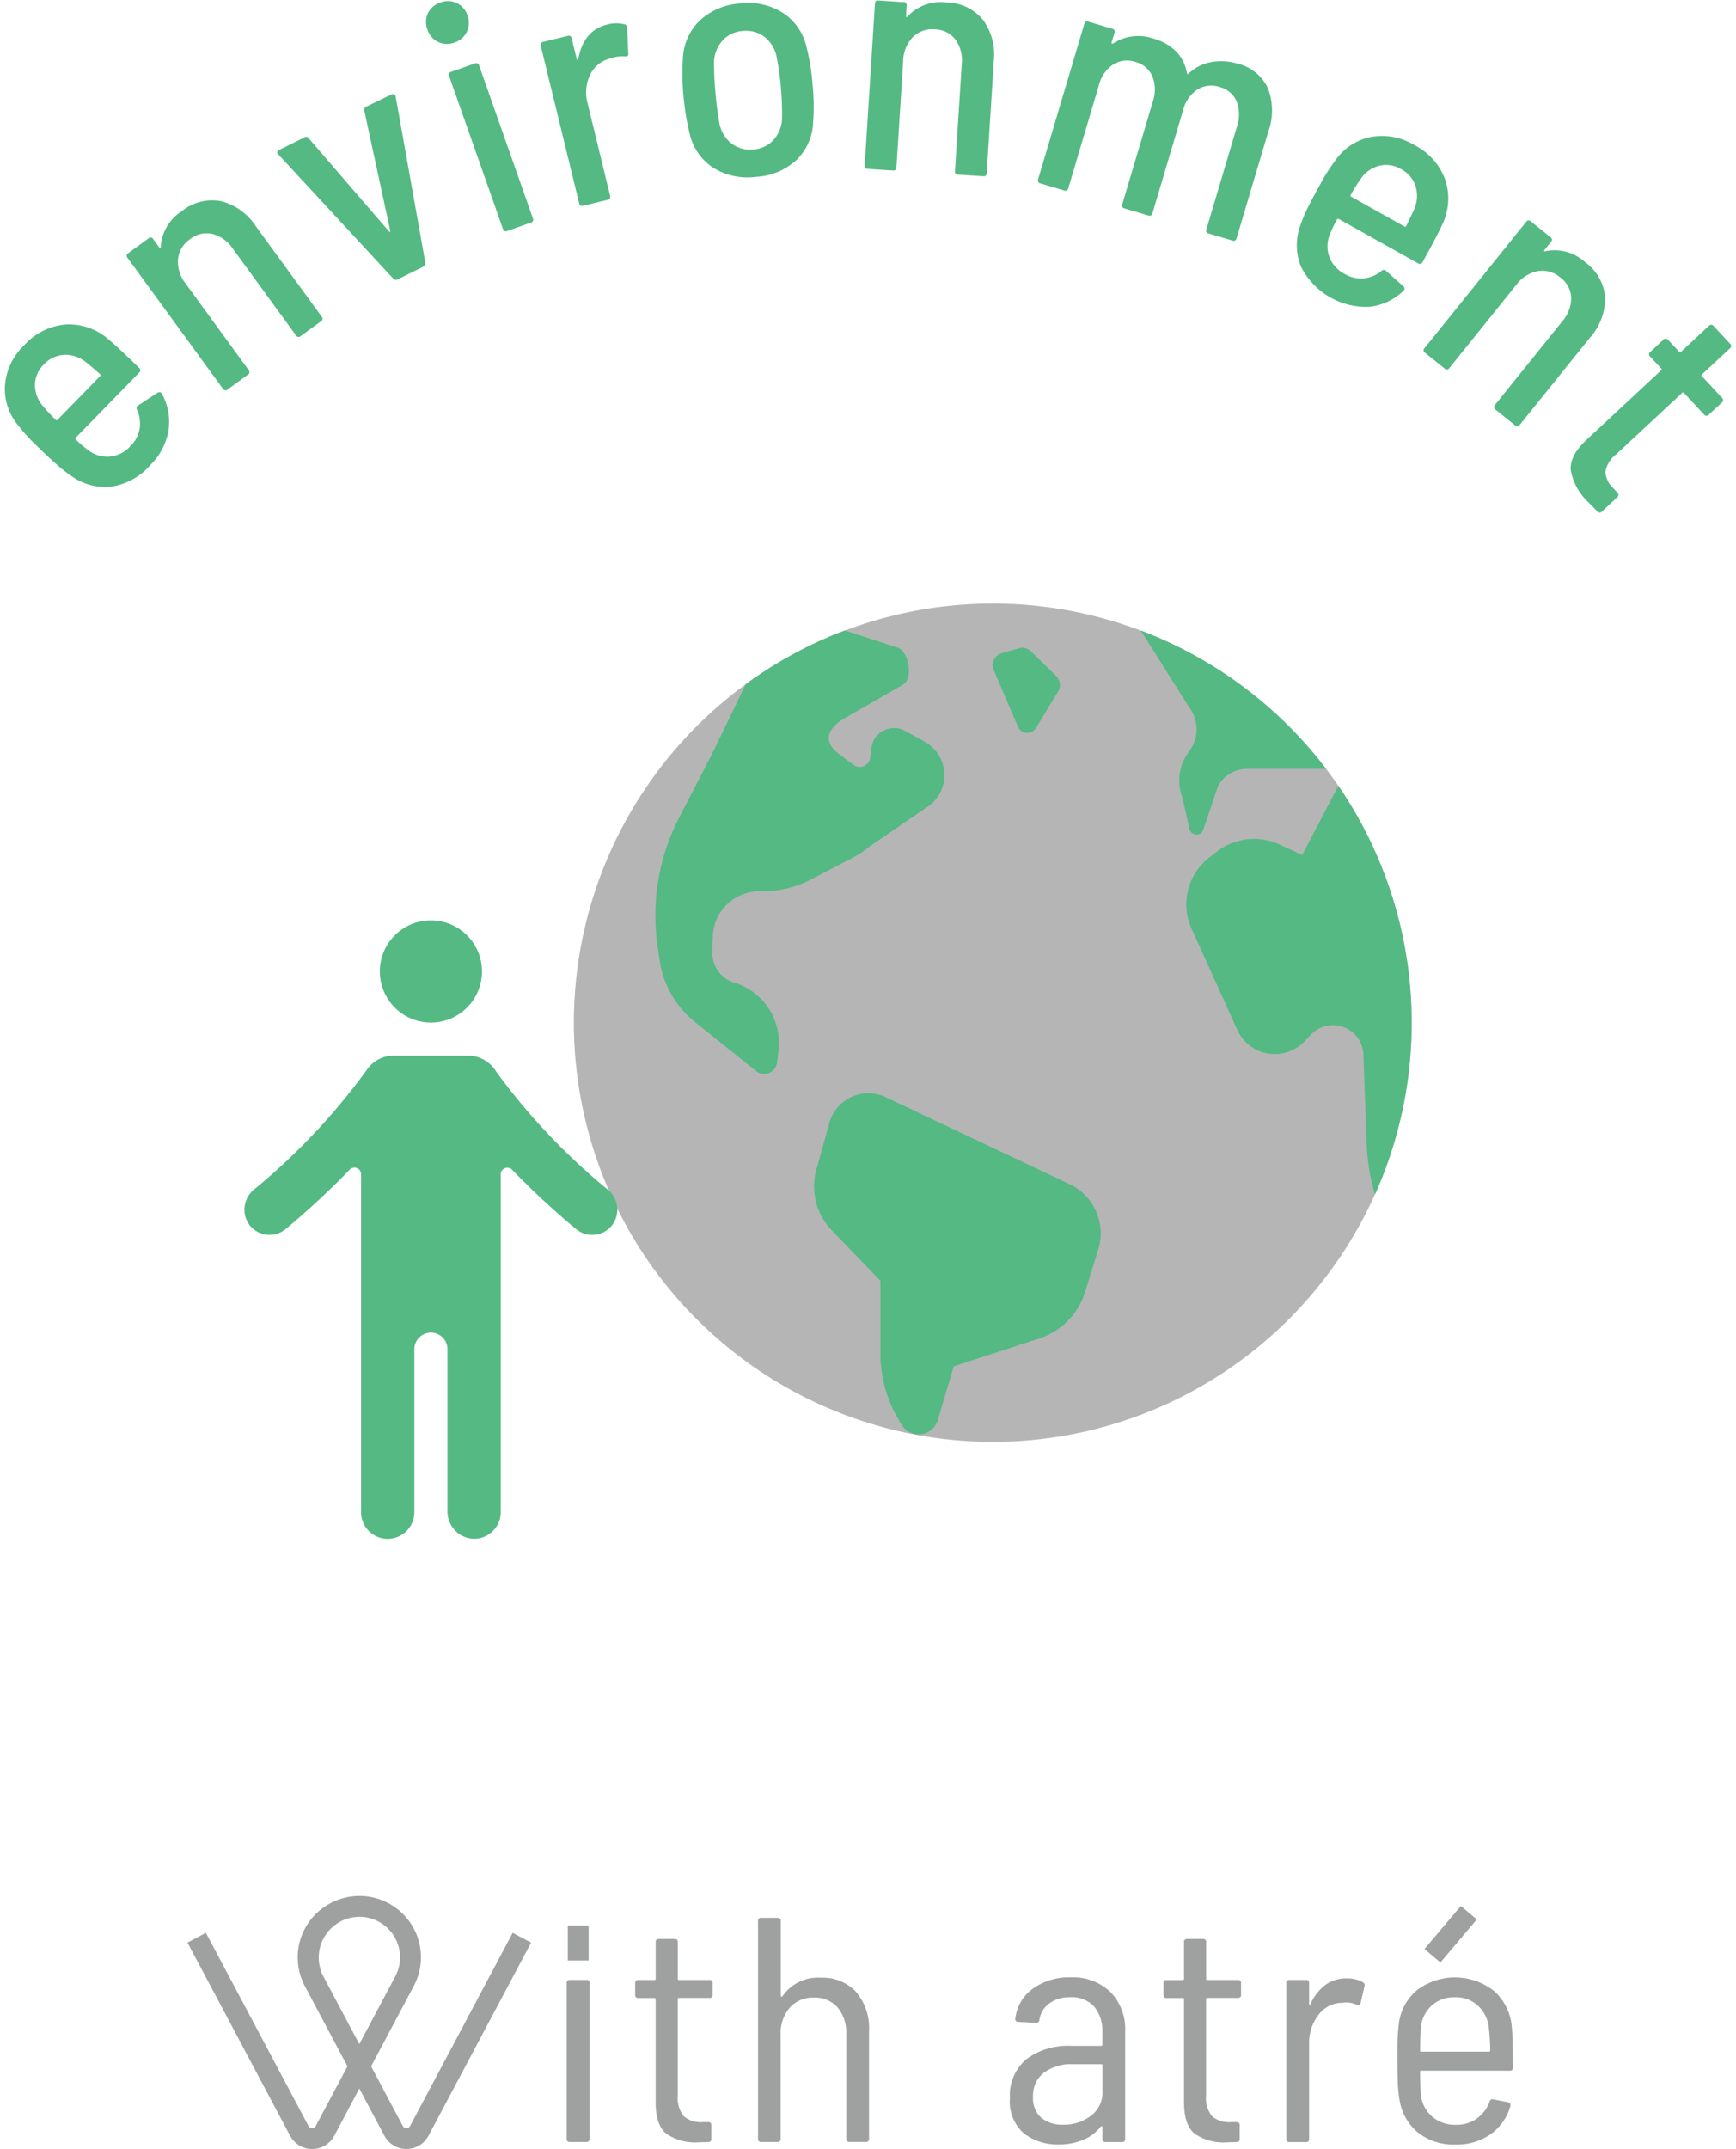 <svg xmlns="http://www.w3.org/2000/svg" xmlns:xlink="http://www.w3.org/1999/xlink" width="215" height="266" viewBox="0 0 215 266"><defs><clipPath id="a"><rect width="215" height="266" fill="none"/></clipPath></defs><g clip-path="url(#a)"><path d="M182.9,237.578l-1.974-1.668-4.509,5.335,1.974,1.669Zm-110,.767H70.319v4.321H72.9ZM44.52,237.261a5.043,5.043,0,0,0-4.463,7.391l4.444,8.361,4.453-8.378a5.015,5.015,0,0,0-4.434-7.374M50.342,266h0a3.1,3.1,0,0,1-2.739-1.646l-3.1-5.836-3.1,5.836a3.1,3.1,0,0,1-5.476,0l-12.706-23.9L25.5,239.24l12.7,23.9a.516.516,0,0,0,.912,0l3.922-7.375-5.262-9.9a7.566,7.566,0,0,1,2.949-10.176,7.652,7.652,0,0,1,7.583-.006,7.574,7.574,0,0,1,2.928,10.164l-5.272,9.918,3.922,7.375a.516.516,0,0,0,.912,0l12.7-23.9,2.283,1.212-12.706,23.9A3.1,3.1,0,0,1,50.342,266m126.944-17.735a4.3,4.3,0,0,0-1.328,2.755q-.079,1.665-.079,2.773a.14.14,0,0,0,.158.16H184.4a.141.141,0,0,0,.158-.16q0-1.147-.158-2.733a4.392,4.392,0,0,0-1.329-2.774,4,4,0,0,0-2.872-1.07,4.114,4.114,0,0,0-2.912,1.049m5.627,13.95a4.285,4.285,0,0,0,1.565-2.081.367.367,0,0,1,.475-.277l1.823.356a.324.324,0,0,1,.258.179.449.449,0,0,1,.019.3,6.439,6.439,0,0,1-2.456,3.488,7.268,7.268,0,0,1-4.32,1.268,7.1,7.1,0,0,1-4.716-1.526,6.6,6.6,0,0,1-2.258-4.141,18.494,18.494,0,0,1-.2-2.339c-.026-.9-.04-1.644-.04-2.238v-1.248a27.27,27.27,0,0,1,.159-3.29,6.439,6.439,0,0,1,2.2-4.279,7.814,7.814,0,0,1,9.69.118,6.746,6.746,0,0,1,2.138,4.6q.118,1.308.12,4.8a.351.351,0,0,1-.4.4H176.037a.14.14,0,0,0-.158.16c0,.817.026,1.73.079,2.733a4.216,4.216,0,0,0,1.366,2.755,4.311,4.311,0,0,0,2.994,1.049,4.379,4.379,0,0,0,2.6-.772m-14.128-16.863a.372.372,0,0,1,.2.478l-.476,2.059c-.026.264-.186.344-.475.237a3.444,3.444,0,0,0-1.388-.277l-.476.04a3.642,3.642,0,0,0-2.891,1.506,5.605,5.605,0,0,0-1.151,3.567v11.769a.35.35,0,0,1-.4.4h-2.021a.351.351,0,0,1-.4-.4V245.472a.351.351,0,0,1,.4-.4h2.021a.351.351,0,0,1,.4.4v2.575c0,.079.021.12.06.12s.073-.027.1-.079a5.877,5.877,0,0,1,1.8-2.358,4.308,4.308,0,0,1,2.674-.853,4.031,4.031,0,0,1,2.021.475m-15.494,1.943h-3.765a.14.14,0,0,0-.158.158v11.888a3.633,3.633,0,0,0,.733,2.6,3.234,3.234,0,0,0,2.359.731h.673a.352.352,0,0,1,.4.4v1.665a.351.351,0,0,1-.4.4l-1.228.038a6.28,6.28,0,0,1-3.923-1.049q-1.347-1.05-1.347-3.9v-12.76a.141.141,0,0,0-.16-.158h-1.981a.35.35,0,0,1-.4-.4v-1.426a.351.351,0,0,1,.4-.4h1.981a.141.141,0,0,0,.16-.158V240.4a.35.35,0,0,1,.4-.4h1.941a.35.35,0,0,1,.4.4v4.518a.14.14,0,0,0,.158.158h3.765a.351.351,0,0,1,.4.4V246.9a.351.351,0,0,1-.4.4m-18.208,14.6a3.582,3.582,0,0,0,1.446-3.031v-3.209a.141.141,0,0,0-.158-.16h-3.488a5.71,5.71,0,0,0-3.606,1.051,3.571,3.571,0,0,0-1.347,2.991,3.177,3.177,0,0,0,1.03,2.6,4.087,4.087,0,0,0,2.695.851,5.534,5.534,0,0,0,3.428-1.09m2.456-15.316a6.579,6.579,0,0,1,1.8,4.835v13.315a.351.351,0,0,1-.4.4h-2.021a.351.351,0,0,1-.4-.4V263.3a.135.135,0,0,0-.06-.12c-.039-.026-.086-.012-.139.041a5.355,5.355,0,0,1-2.217,1.663,7.851,7.851,0,0,1-3.013.556,6.811,6.811,0,0,1-4.26-1.347,5.192,5.192,0,0,1-1.763-4.4,5.818,5.818,0,0,1,2.04-4.814,8.634,8.634,0,0,1,5.567-1.644h3.687a.14.14,0,0,0,.158-.158v-1.507a4.718,4.718,0,0,0-1.011-3.19,3.739,3.739,0,0,0-2.992-1.168,4.178,4.178,0,0,0-2.575.772,3.045,3.045,0,0,0-1.228,2.04.379.379,0,0,1-.437.358l-2.179-.119a.361.361,0,0,1-.3-.119.3.3,0,0,1-.059-.278,5.241,5.241,0,0,1,2.159-3.705,7.567,7.567,0,0,1,4.657-1.406,6.679,6.679,0,0,1,4.972,1.822m-31.509-.02a6.9,6.9,0,0,1,1.6,4.816v13.354a.35.35,0,0,1-.4.4h-2.021a.351.351,0,0,1-.4-.4V251.772a4.84,4.84,0,0,0-1.07-3.288,3.688,3.688,0,0,0-2.932-1.228,3.841,3.841,0,0,0-2.993,1.248,4.8,4.8,0,0,0-1.128,3.349v12.878a.351.351,0,0,1-.4.4H94.28a.351.351,0,0,1-.4-.4V237.785a.35.35,0,0,1,.4-.4H96.3a.351.351,0,0,1,.4.4v9.232a.135.135,0,0,0,.059.12c.039.026.085.012.139-.041a5.333,5.333,0,0,1,4.755-2.3,5.628,5.628,0,0,1,4.379,1.763m-18.17.734H84.1a.14.14,0,0,0-.158.158v11.888a3.633,3.633,0,0,0,.733,2.6,3.237,3.237,0,0,0,2.359.731H87.7a.352.352,0,0,1,.4.4v1.665a.351.351,0,0,1-.4.4l-1.228.038a6.28,6.28,0,0,1-3.923-1.049q-1.347-1.05-1.347-3.9v-12.76a.141.141,0,0,0-.16-.158H79.063a.35.35,0,0,1-.4-.4v-1.426a.351.351,0,0,1,.4-.4h1.981a.141.141,0,0,0,.16-.158V240.4a.35.35,0,0,1,.4-.4h1.941a.35.35,0,0,1,.4.4v4.518a.14.14,0,0,0,.158.158H87.86a.351.351,0,0,1,.4.4V246.9a.351.351,0,0,1-.4.4M70.187,264.731V245.472a.351.351,0,0,1,.4-.4h2.022a.352.352,0,0,1,.4.4v19.259a.351.351,0,0,1-.4.4H70.583a.35.35,0,0,1-.4-.4" fill="#9fa0a0"/><path d="M174.831,126.589A51.879,51.879,0,1,1,122.952,74.71a51.879,51.879,0,0,1,51.879,51.879" fill="#b5b5b6"/><path d="M47.042,120.247a6.325,6.325,0,1,1,6.325,6.323,6.325,6.325,0,0,1-6.325-6.323m28.241,27.009A79.586,79.586,0,0,1,61.419,132.6a4.029,4.029,0,0,0-3.439-1.931H48.753a4.024,4.024,0,0,0-3.367,1.816,79.717,79.717,0,0,1-13.943,14.767,3.212,3.212,0,0,0-.505,4.429,3.132,3.132,0,0,0,4.468.429,99.072,99.072,0,0,0,7.9-7.333.816.816,0,0,1,1.41.559v41.83a3.3,3.3,0,0,0,6.6,0V167a2.048,2.048,0,0,1,4.1,0v20.045a3.375,3.375,0,0,0,3.081,3.406,3.3,3.3,0,0,0,3.519-3.293v-41.81a.818.818,0,0,1,1.411-.562,98.65,98.65,0,0,0,7.892,7.325,3.133,3.133,0,0,0,4.469-.431,3.209,3.209,0,0,0-.5-4.427" fill="#54b983"/><path d="M96.229,131.53l.184-1.474a7.791,7.791,0,0,0-5.46-8.418,3.866,3.866,0,0,1-2.74-3.841l.07-1.924a5.763,5.763,0,0,1,5.758-5.553h.441a12.807,12.807,0,0,0,5.9-1.439l5.121-2.656a12.806,12.806,0,0,0,2.288-1.516L115.25,99.6a4.737,4.737,0,0,0-.734-7.792l-2.423-1.342a2.828,2.828,0,0,0-4.179,2.167l-.121,1.112a1.328,1.328,0,0,1-2.118.918l-1.74-1.305c-2.055-1.541-1.506-3.213.721-4.492l7.183-4.123c1.286-.739.733-4.12-.677-4.579l-6.525-2.127a51.685,51.685,0,0,0-12.266,6.643l-4.265,8.8-4,7.739a26.318,26.318,0,0,0-2.675,15.808l.256,1.79a12.071,12.071,0,0,0,4.407,7.714l7.557,6.044a1.593,1.593,0,0,0,2.579-1.047" fill="#54b983"/><path d="M147.048,93.337a5.858,5.858,0,0,0-.625,5.341l.9,3.939a.886.886,0,0,0,1.7.086l1.83-5.417a4.12,4.12,0,0,1,3.6-2.116h9.783a52.031,52.031,0,0,0-22.951-17.125l5.978,9.486a4.5,4.5,0,0,1,.156,5.257Z" fill="#54b983"/><path d="M165.749,97.263l-4.472,8.571-2.783-1.293a7.539,7.539,0,0,0-7.806.888l-.94.731a7.318,7.318,0,0,0-2.176,8.789l5.664,12.527a5.1,5.1,0,0,0,8.328,1.419l.8-.839a3.765,3.765,0,0,1,6.486,2.46l.419,11.182a24.549,24.549,0,0,0,1.023,6.139,51.932,51.932,0,0,0-4.544-50.574" fill="#54b983"/><path d="M126.159,80.244l-2.078.6a1.561,1.561,0,0,0-1,2.113l2.988,6.989a1.261,1.261,0,0,0,2.238.158l2.733-4.512a1.564,1.564,0,0,0-.244-1.925l-3.11-3.039a1.564,1.564,0,0,0-1.525-.384" fill="#54b983"/><path d="M134.369,159.947l1.646-5.29a6.731,6.731,0,0,0-3.55-8.083L109.678,135.8a5.006,5.006,0,0,0-6.962,3.187l-1.606,5.775a7.832,7.832,0,0,0,1.909,7.529l6.017,6.241v8.976a16.17,16.17,0,0,0,2.695,8.937,2.46,2.46,0,0,0,4.407-.659l1.979-6.662,10.594-3.448a8.765,8.765,0,0,0,5.658-5.73" fill="#54b983"/><path d="M211.629,51.332l1.621-1.509a.363.363,0,0,0,.021-.58l-2.488-2.673a.143.143,0,0,1,.009-.231l3.453-3.216a.362.362,0,0,0,.021-.579l-2.041-2.193a.363.363,0,0,0-.58-.021l-3.453,3.216a.147.147,0,0,1-.232-.009l-1.37-1.472a.364.364,0,0,0-.581-.021l-1.621,1.51a.362.362,0,0,0-.021.579l1.37,1.473a.144.144,0,0,1-.008.231l-9.22,8.583q-2.162,2.013-1.966,3.82a7.184,7.184,0,0,0,2.153,3.909l1.121,1.144a.364.364,0,0,0,.581.021l1.892-1.762a.362.362,0,0,0,.021-.579l-.532-.572a2.878,2.878,0,0,1-.944-2.007,3.286,3.286,0,0,1,1.265-2.1l8.229-7.66a.144.144,0,0,1,.231.009l2.49,2.672a.362.362,0,0,0,.579.021m-15.308-18.88a5.622,5.622,0,0,0-4.9-1.367c-.093.028-.153.026-.176-.01s-.008-.086.043-.151l.8-.99a.363.363,0,0,0-.063-.577L189.591,27.4a.364.364,0,0,0-.578.061L176.428,43.09a.36.36,0,0,0,.063.575l2.429,1.956a.363.363,0,0,0,.577-.061l8.286-10.29a4.371,4.371,0,0,1,2.674-1.718,3.426,3.426,0,0,1,2.8.807,3.278,3.278,0,0,1,1.334,2.5,4.416,4.416,0,0,1-1.127,2.937l-8.313,10.322a.362.362,0,0,0,.062.577l2.428,1.956a.363.363,0,0,0,.577-.063l8.673-10.767a7.339,7.339,0,0,0,1.9-5.006,5.943,5.943,0,0,0-2.47-4.36M173.528,20.946a3.631,3.631,0,0,1,1.786,2.1,4.041,4.041,0,0,1-.137,2.767q-.29.686-1.017,2.158a.147.147,0,0,1-.223.064l-6.59-3.685a.143.143,0,0,1-.063-.223,21.636,21.636,0,0,1,1.287-2.052,3.976,3.976,0,0,1,2.258-1.558,3.593,3.593,0,0,1,2.7.426M166.52,33.9a3.921,3.921,0,0,1-1.9-2.144,3.855,3.855,0,0,1,.091-2.77,14.474,14.474,0,0,1,.874-1.815.145.145,0,0,1,.223-.063l9.813,5.485a.363.363,0,0,0,.558-.156Q178,29.179,178.57,27.9a7.428,7.428,0,0,0,.443-5.583,7.806,7.806,0,0,0-3.859-4.366,7.7,7.7,0,0,0-5.363-1,7,7,0,0,0-4.365,2.847,21.08,21.08,0,0,0-1.8,2.8q-1.039,1.863-1.618,3.02a19.171,19.171,0,0,0-.958,2.261,7.177,7.177,0,0,0,.042,5.053,9.031,9.031,0,0,0,8.511,5.041A7.13,7.13,0,0,0,173.807,36c.191-.175.188-.365-.011-.57l-2.135-1.9a.382.382,0,0,0-.57.011,4.152,4.152,0,0,1-2.181.919,4,4,0,0,1-2.39-.561M153.284,7.88a7.093,7.093,0,0,0-3.168-.214,5.526,5.526,0,0,0-2.881,1.412c-.118.107-.2.1-.249-.031a4.841,4.841,0,0,0-1.306-2.658,6.287,6.287,0,0,0-2.779-1.6,5.762,5.762,0,0,0-5.056.593c-.069.037-.118.037-.149,0a.135.135,0,0,1-.025-.135l.351-1.179a.361.361,0,0,0-.276-.51L134.8,2.681a.361.361,0,0,0-.51.276l-5.722,19.231a.364.364,0,0,0,.277.511l2.95.877a.363.363,0,0,0,.51-.276l3.79-12.743a4.316,4.316,0,0,1,1.772-2.575,3.257,3.257,0,0,1,2.769-.312,3.126,3.126,0,0,1,2.082,1.775,4.532,4.532,0,0,1,.039,3.179l-3.767,12.664a.364.364,0,0,0,.277.511l2.949.877a.364.364,0,0,0,.511-.275l3.79-12.743a4.318,4.318,0,0,1,1.772-2.576,3.258,3.258,0,0,1,2.768-.312,3.108,3.108,0,0,1,2.1,1.782,4.59,4.59,0,0,1,.02,3.172l-3.767,12.664a.363.363,0,0,0,.277.511l2.949.877a.364.364,0,0,0,.511-.277l3.93-13.213a7.643,7.643,0,0,0-.051-5.367,5.55,5.55,0,0,0-3.741-3.039M117.208.306a5.627,5.627,0,0,0-4.795,1.71c-.061.079-.111.111-.151.1s-.058-.066-.052-.147l.08-1.27a.363.363,0,0,0-.382-.436l-3.113-.2a.362.362,0,0,0-.435.382l-1.27,20.025a.363.363,0,0,0,.384.435l3.113.2a.363.363,0,0,0,.435-.384l.835-13.185a4.364,4.364,0,0,1,1.195-2.946,3.413,3.413,0,0,1,2.753-.956,3.271,3.271,0,0,1,2.53,1.27,4.41,4.41,0,0,1,.773,3.049l-.838,13.227a.363.363,0,0,0,.384.436l3.111.2a.362.362,0,0,0,.436-.382l.874-13.8a7.326,7.326,0,0,0-1.337-5.182,5.937,5.937,0,0,0-4.53-2.139M93.313,18.5a3.735,3.735,0,0,1-2.677-.711,4.1,4.1,0,0,1-1.509-2.377,36.185,36.185,0,0,1-.512-3.909,36.011,36.011,0,0,1-.181-3.9A4.111,4.111,0,0,1,89.5,5a3.7,3.7,0,0,1,2.472-1.167,3.749,3.749,0,0,1,2.678.711A4.105,4.105,0,0,1,96.157,6.92a33.641,33.641,0,0,1,.55,3.866,35.419,35.419,0,0,1,.144,3.942,4.117,4.117,0,0,1-1.065,2.607A3.7,3.7,0,0,1,93.313,18.5m.3,3.391a7.992,7.992,0,0,0,5.064-2.117,6.87,6.87,0,0,0,2.031-4.732,25.94,25.94,0,0,0-.08-4.608A25.922,25.922,0,0,0,99.9,5.889a6.848,6.848,0,0,0-2.847-4.237A7.956,7.956,0,0,0,91.71.437a8.005,8.005,0,0,0-5.083,2.141,6.883,6.883,0,0,0-2.053,4.713,28.117,28.117,0,0,0,.076,4.565,29.4,29.4,0,0,0,.733,4.549,6.836,6.836,0,0,0,2.855,4.3,8.067,8.067,0,0,0,5.377,1.189M75.207,3.036q-2.951.721-3.6,4.3c-.014.06-.042.088-.084.083s-.076-.044-.1-.125l-.623-2.551a.361.361,0,0,0-.494-.3l-3.031.739a.361.361,0,0,0-.3.494l4.756,19.493a.363.363,0,0,0,.5.3l3.03-.739a.362.362,0,0,0,.3-.5L72.754,12.715a4.934,4.934,0,0,1,.283-3.342,3.667,3.667,0,0,1,2.245-2.047A5.264,5.264,0,0,1,76.03,7.1a4.3,4.3,0,0,1,1.365-.121c.317.035.458-.084.419-.356l-.142-3.176c0-.251-.111-.395-.316-.43a4.177,4.177,0,0,0-2.149.018M62.811,28.59l2.941-1.035A.364.364,0,0,0,66,27.03L59.337,8.106a.362.362,0,0,0-.523-.25L55.872,8.892a.361.361,0,0,0-.249.523l6.665,18.924a.362.362,0,0,0,.523.251M56.292,5.264a2.578,2.578,0,0,0,1.515-1.316,2.522,2.522,0,0,0,.09-2.033,2.527,2.527,0,0,0-3.35-1.6,2.6,2.6,0,0,0-1.542,1.3,2.543,2.543,0,0,0-.063,2.045,2.531,2.531,0,0,0,3.35,1.6m-7.034,29.32,3.16-1.571a.447.447,0,0,0,.257-.494L49,11.94a.378.378,0,0,0-.2-.267.383.383,0,0,0-.33.027l-3.106,1.5a.421.421,0,0,0-.238.532l3.211,14.851c0,.062-.013.1-.037.111s-.062,0-.111-.037L38.253,17.144a.389.389,0,0,0-.568-.13L34.6,18.547c-.246.122-.318.281-.221.476l.091.093L48.707,34.491a.452.452,0,0,0,.551.093M22.507,26.148a5.623,5.623,0,0,0-2.595,4.381c0,.1-.014.154-.056.168s-.086-.014-.134-.08l-.751-1.027A.362.362,0,0,0,18.4,29.5L15.88,31.338a.362.362,0,0,0-.09.572L27.612,48.121a.363.363,0,0,0,.574.09L30.7,46.374a.363.363,0,0,0,.09-.574L23.01,35.126a4.366,4.366,0,0,1-.965-3.03,3.421,3.421,0,0,1,1.506-2.5,3.284,3.284,0,0,1,2.758-.641,4.419,4.419,0,0,1,2.544,1.853l7.809,10.708a.363.363,0,0,0,.574.089l2.519-1.836a.364.364,0,0,0,.09-.574L31.7,28.027a7.315,7.315,0,0,0-4.341-3.13,5.94,5.94,0,0,0-4.849,1.251M5.446,45.1a3.634,3.634,0,0,1,2.5-1.175,4.048,4.048,0,0,1,2.636.854q.586.456,1.817,1.544a.147.147,0,0,1,0,.234l-5.274,5.4a.146.146,0,0,1-.234,0A22.756,22.756,0,0,1,5.246,50.18a4,4,0,0,1-.916-2.587A3.591,3.591,0,0,1,5.446,45.1M16.129,55.243a3.938,3.938,0,0,1-2.567,1.279,3.875,3.875,0,0,1-2.651-.81A14.575,14.575,0,0,1,9.388,54.4a.146.146,0,0,1,0-.234L17.24,46.12a.366.366,0,0,0-.007-.581q-2.672-2.609-3.757-3.5A7.414,7.414,0,0,0,8.2,40.163a7.788,7.788,0,0,0-5.221,2.586A7.7,7.7,0,0,0,.617,47.667a7,7,0,0,0,1.611,4.957,21.12,21.12,0,0,0,2.235,2.468q1.527,1.49,2.5,2.349A19,19,0,0,0,8.89,58.956a7.171,7.171,0,0,0,4.89,1.277,7.944,7.944,0,0,0,4.756-2.581,8,8,0,0,0,2.328-4.323,7.129,7.129,0,0,0-.808-4.574c-.12-.23-.3-.277-.553-.139l-2.39,1.567a.38.38,0,0,0-.138.553,4.153,4.153,0,0,1,.317,2.345,4,4,0,0,1-1.163,2.162" fill="#54b983"/></g></svg>